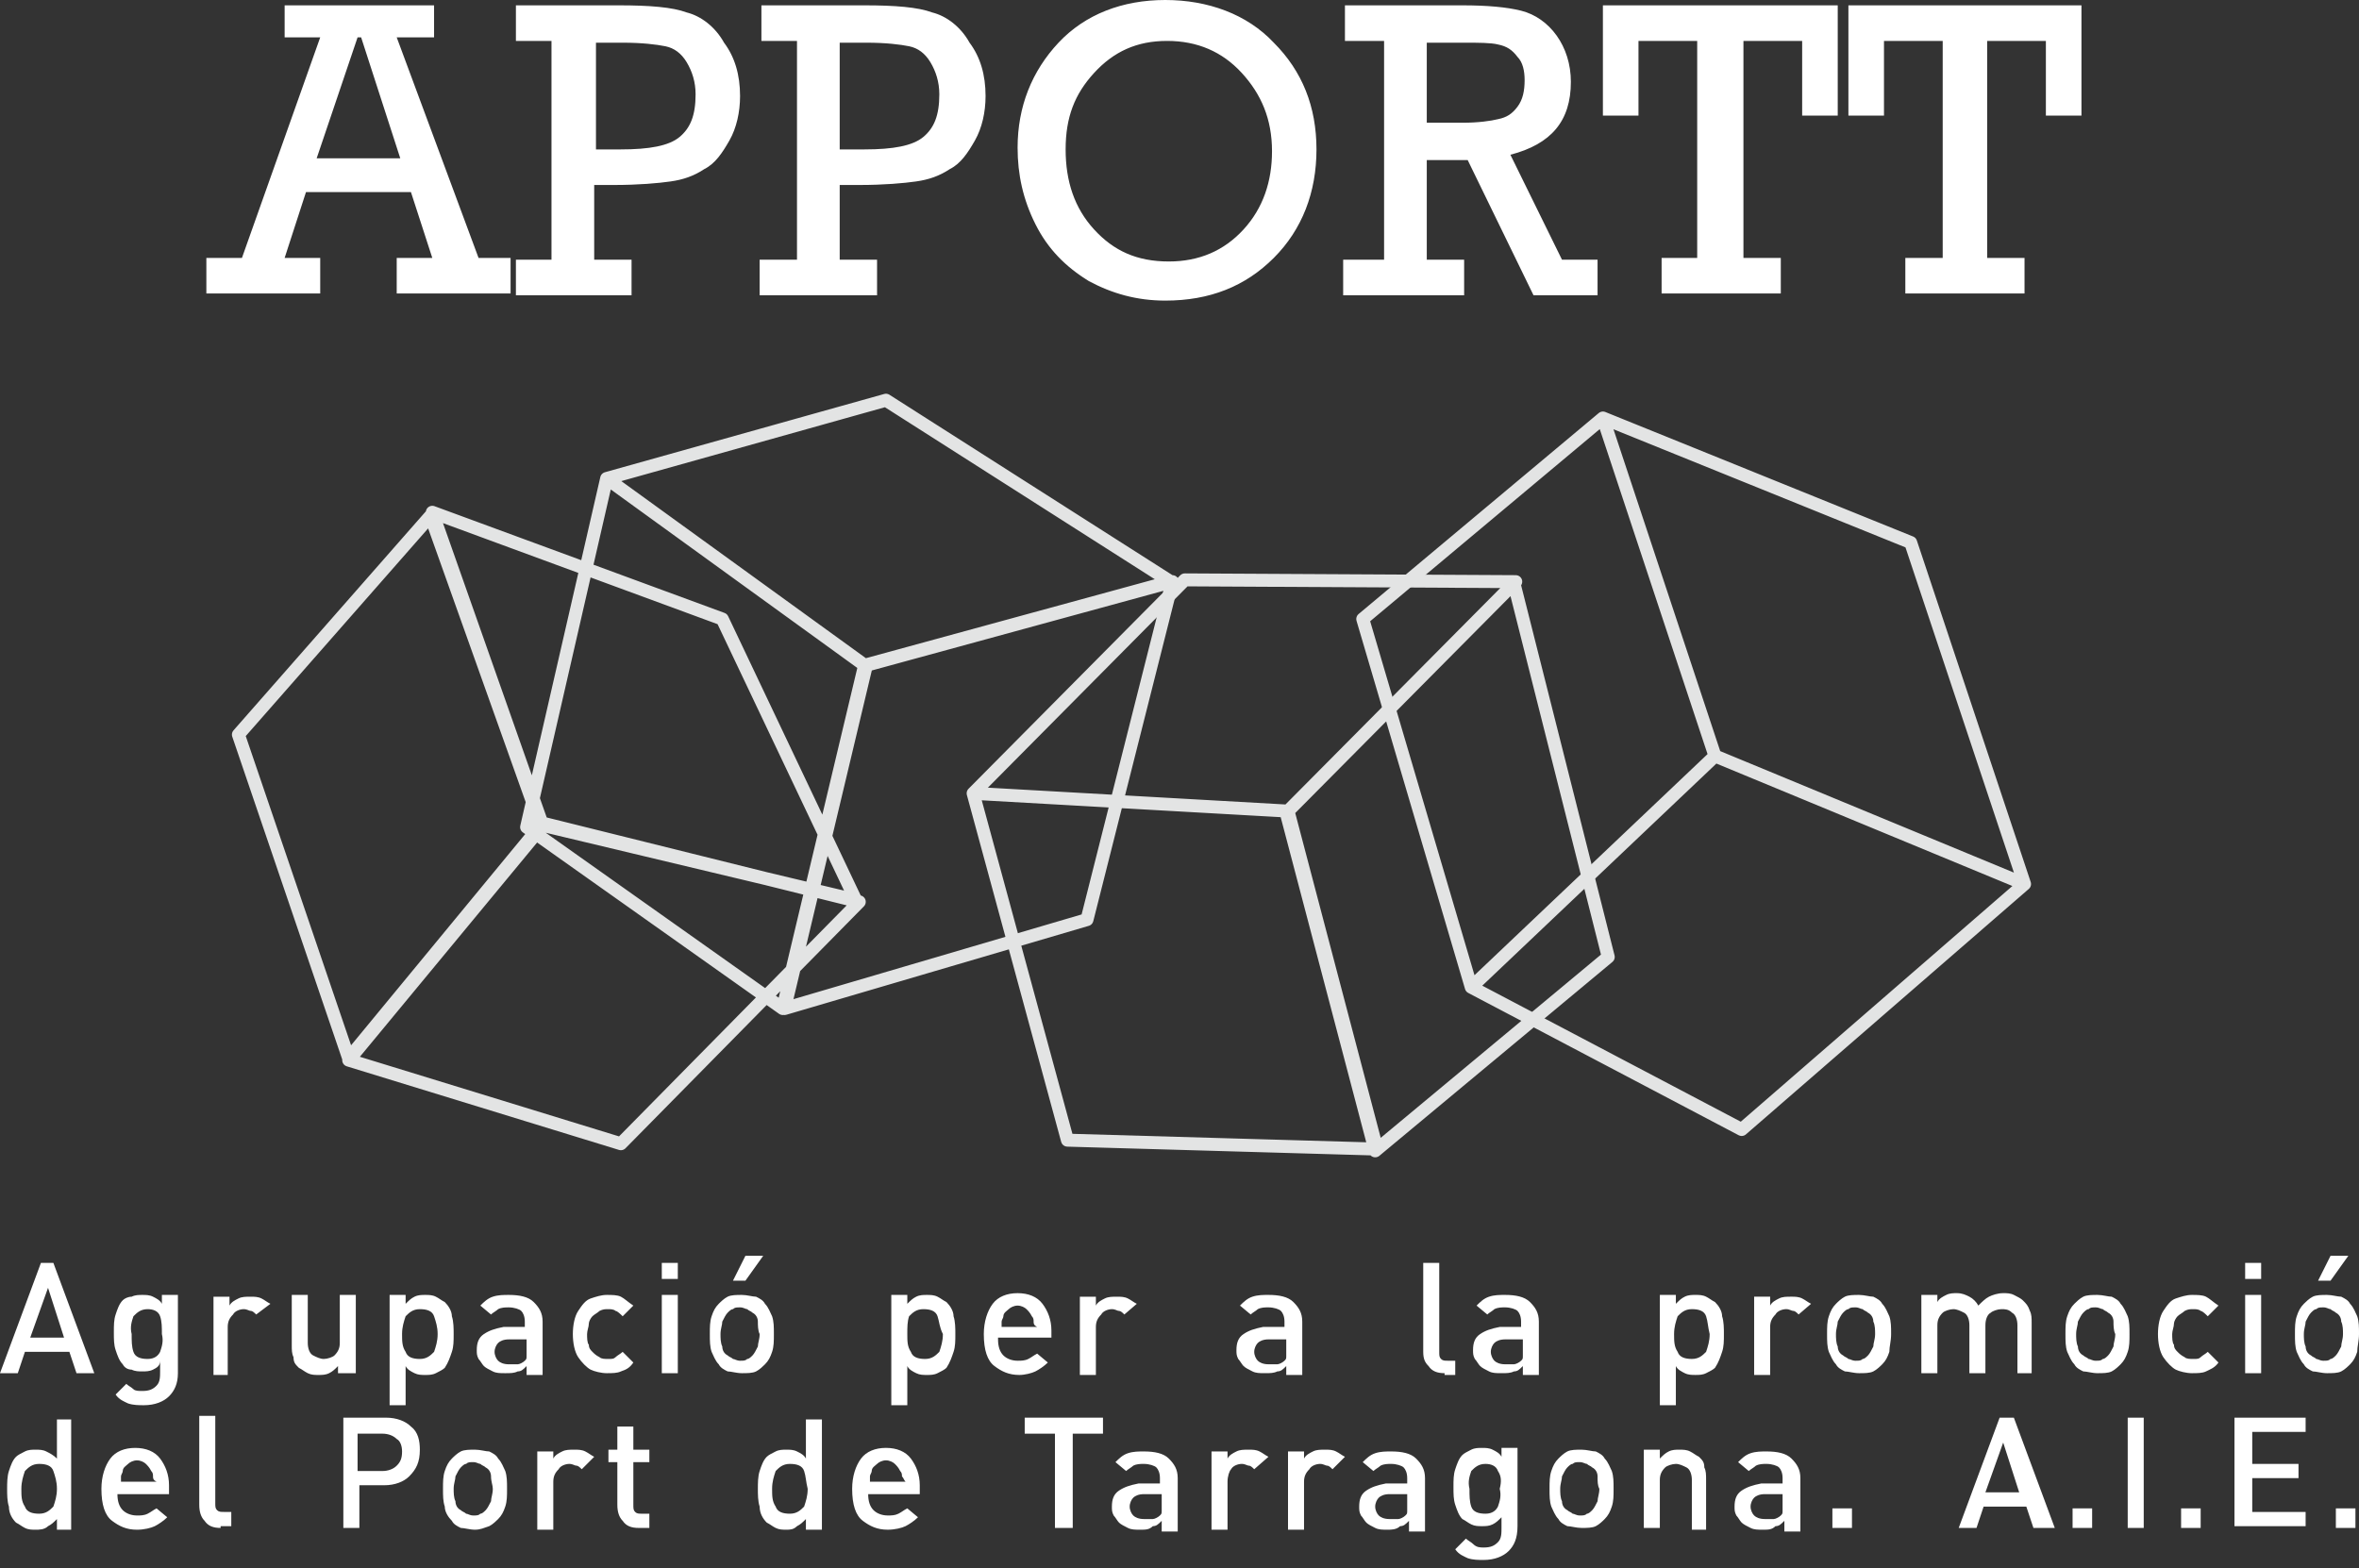 <?xml version="1.0" encoding="UTF-8"?>
<svg xmlns="http://www.w3.org/2000/svg" width="182" height="121" viewBox="0 0 182 121" fill="none">
  <rect x="0" y="0" width="182" height="121" fill="#333333" stroke="none"/>
  <g clip-path="url(#clip0_39_3447)">
    <path d="M106.099 88.804L99.236 62.725L116.805 45.02L124.079 73.843L106.099 88.804ZM75.079 61.216L99.373 62.588L116.942 44.882L91.412 44.745L75.079 61.216ZM75.079 61.216L99.373 62.588L106.236 88.667L82.354 87.98L75.079 61.216Z" stroke="#E3E4E4" stroke-miterlimit="3.864" stroke-linecap="round" stroke-linejoin="round"></path>
    <path d="M60.53 77.823L66.844 51.333L90.451 44.882L83.863 70.961L60.53 77.823ZM46.804 36.922L66.706 51.333L90.314 44.882L68.353 30.882L46.804 36.922ZM46.804 36.922L66.706 51.333L60.393 77.823L40.628 63.824L46.804 36.922ZM33.216 39.804L41.726 63.686L26.902 81.667L18.393 56.686L33.216 39.804ZM66.294 69.588L42 63.549L26.902 81.804L47.902 88.255L66.294 69.588ZM66.02 69.451L41.863 63.686L33.353 39.529L55.726 47.765L66.02 69.451ZM156.197 68.216L132.314 58.333L123.667 32.255L147.412 41.863L156.197 68.216ZM113.51 76.176L132.314 58.333L123.667 32.255L105.138 47.765L113.51 76.176ZM113.51 76.176L132.314 58.333L156.197 68.216L134.373 87.157L113.51 76.176Z" stroke="#E3E4E4" stroke-miterlimit="3.864" stroke-linecap="round" stroke-linejoin="round"></path>
    <path d="M5.902 105.961L5.353 104.314H1.922L1.373 105.961H0L3.157 97.451H4.118L7.275 105.961H5.902ZM3.706 99.373L2.333 103.216H4.941L3.706 99.373ZM13.039 107.745C12.627 108.157 11.941 108.432 11.118 108.432C10.706 108.432 10.294 108.432 9.882 108.295C9.608 108.157 9.196 108.02 8.922 107.608L9.745 106.785C9.882 106.922 10.157 107.059 10.294 107.196C10.431 107.334 10.706 107.334 10.98 107.334C11.529 107.334 11.804 107.196 12.078 106.922C12.353 106.647 12.353 106.236 12.353 105.824V105C12.353 105.412 12.078 105.549 11.804 105.687C11.529 105.824 11.255 105.824 10.98 105.824C10.706 105.824 10.431 105.824 10.157 105.687C9.882 105.687 9.608 105.549 9.471 105.275C9.196 105 9.059 104.589 8.922 104.177C8.784 103.765 8.784 103.353 8.784 102.804C8.784 102.255 8.784 101.844 8.922 101.432C9.059 101.02 9.196 100.608 9.471 100.334C9.608 100.196 9.882 100.059 10.157 100.059C10.431 99.922 10.706 99.922 10.98 99.922C11.255 99.922 11.529 99.922 11.804 100.059C12.078 100.196 12.353 100.334 12.49 100.608V99.922H13.726V105.961C13.726 106.785 13.451 107.334 13.039 107.745ZM12.353 101.569C12.216 101.157 11.804 101.02 11.392 101.02C10.843 101.02 10.569 101.295 10.294 101.569C10.157 101.981 10.02 102.393 10.157 102.942C10.157 103.491 10.157 103.902 10.294 104.314C10.431 104.726 10.843 104.863 11.392 104.863C11.941 104.863 12.216 104.589 12.353 104.314C12.49 103.902 12.627 103.491 12.49 102.942C12.49 102.393 12.49 101.981 12.353 101.569ZM19.765 101.432C19.627 101.295 19.49 101.157 19.353 101.157C19.216 101.157 19.078 101.02 18.804 101.02C18.529 101.02 18.118 101.157 17.98 101.432C17.706 101.706 17.569 101.981 17.569 102.393V106.098H16.471V100.059H17.706V100.745C17.843 100.471 18.118 100.334 18.392 100.196C18.667 100.059 18.941 100.059 19.353 100.059C19.628 100.059 19.902 100.059 20.177 100.196C20.451 100.334 20.588 100.471 20.863 100.608L19.765 101.432ZM26.078 105.961V105.412C25.804 105.687 25.667 105.824 25.392 105.961C25.118 106.098 24.843 106.098 24.569 106.098C24.294 106.098 24.02 106.098 23.745 105.961C23.471 105.824 23.333 105.687 23.059 105.549C22.784 105.275 22.647 105.138 22.647 104.726C22.51 104.451 22.51 104.177 22.51 103.765V99.922H23.745V103.628C23.745 104.04 23.882 104.451 24.157 104.589C24.431 104.726 24.706 104.863 24.98 104.863C25.255 104.863 25.667 104.726 25.804 104.589C26.078 104.314 26.216 104.04 26.216 103.628V99.922H27.451V105.961H26.078ZM34.863 104.314C34.725 104.726 34.588 105.138 34.314 105.549C34.176 105.687 33.902 105.824 33.627 105.961C33.353 106.098 33.078 106.098 32.804 106.098C32.529 106.098 32.255 106.098 31.98 105.961C31.706 105.824 31.431 105.687 31.294 105.412V108.432H30.059V99.922H31.294V100.608C31.569 100.334 31.706 100.196 31.98 100.059C32.255 99.922 32.529 99.922 32.804 99.922C33.078 99.922 33.353 99.922 33.627 100.059C33.902 100.196 34.039 100.334 34.314 100.471C34.588 100.745 34.863 101.157 34.863 101.569C35 101.981 35 102.53 35 102.942C35 103.491 35 103.902 34.863 104.314ZM33.49 101.569C33.353 101.157 32.941 101.02 32.392 101.02C31.843 101.02 31.569 101.295 31.294 101.569C31.157 101.981 31.02 102.393 31.02 102.942C31.02 103.491 31.02 103.902 31.294 104.314C31.431 104.726 31.843 104.863 32.392 104.863C32.941 104.863 33.216 104.589 33.49 104.314C33.627 103.902 33.765 103.491 33.765 102.942C33.765 102.393 33.627 101.981 33.49 101.569ZM40.627 105.961V105.412C40.353 105.687 40.216 105.824 39.941 105.824C39.667 105.961 39.392 105.961 38.98 105.961C38.569 105.961 38.294 105.961 38.02 105.824C37.745 105.687 37.471 105.549 37.333 105.412C37.196 105.275 37.059 105 36.922 104.863C36.784 104.589 36.784 104.451 36.784 104.177C36.784 103.628 36.922 103.216 37.333 102.942C37.745 102.667 38.157 102.53 38.843 102.393H40.49V101.981C40.49 101.569 40.353 101.294 40.216 101.157C40.078 101.02 39.667 100.883 39.255 100.883C38.98 100.883 38.706 100.883 38.431 101.02C38.294 101.157 38.02 101.295 37.882 101.432L37.059 100.745C37.333 100.471 37.608 100.196 38.02 100.059C38.431 99.922 38.843 99.922 39.255 99.922C40.078 99.922 40.765 100.059 41.176 100.471C41.588 100.883 41.863 101.295 41.863 101.981V106.098H40.627V105.961ZM40.627 103.353H39.255C38.843 103.353 38.569 103.491 38.431 103.628C38.294 103.765 38.157 104.04 38.157 104.314C38.157 104.589 38.294 104.863 38.431 105C38.569 105.138 38.843 105.275 39.255 105.275C39.529 105.275 39.667 105.275 39.941 105.275C40.078 105.275 40.353 105.138 40.49 105C40.627 104.863 40.627 104.863 40.627 104.589C40.627 104.451 40.627 104.314 40.627 104.04V103.353ZM47.902 105.824C47.627 105.961 47.216 105.961 46.804 105.961C46.392 105.961 45.843 105.824 45.569 105.687C45.294 105.549 44.882 105.138 44.608 104.726C44.333 104.314 44.196 103.628 44.196 102.942C44.196 102.255 44.333 101.569 44.608 101.157C44.882 100.745 45.157 100.334 45.569 100.196C45.98 100.059 46.392 99.922 46.804 99.922C47.216 99.922 47.627 99.922 47.902 100.059C48.176 100.196 48.451 100.471 48.863 100.745L48.039 101.569C47.902 101.432 47.627 101.157 47.49 101.157C47.353 101.02 47.078 101.02 46.941 101.02C46.667 101.02 46.529 101.02 46.255 101.157C46.118 101.294 45.843 101.432 45.706 101.569C45.569 101.706 45.431 101.981 45.431 102.118C45.431 102.393 45.294 102.667 45.294 102.942C45.294 103.216 45.294 103.628 45.431 103.765C45.431 104.04 45.569 104.177 45.706 104.314C45.843 104.451 45.98 104.589 46.255 104.726C46.392 104.863 46.667 104.863 46.941 104.863C47.216 104.863 47.353 104.863 47.49 104.726C47.627 104.589 47.902 104.451 48.039 104.314L48.863 105.138C48.588 105.549 48.314 105.687 47.902 105.824ZM51.059 98.687V97.451H52.294V98.687H51.059ZM51.059 105.961V99.922H52.294V105.961H51.059ZM59.569 104.314C59.431 104.726 59.294 105 59.02 105.275C58.882 105.412 58.608 105.687 58.333 105.824C58.059 105.961 57.647 105.961 57.235 105.961C56.824 105.961 56.412 105.824 56.137 105.824C55.863 105.687 55.588 105.549 55.451 105.275C55.176 105 55.039 104.589 54.902 104.314C54.765 103.902 54.765 103.491 54.765 102.942C54.765 102.393 54.765 101.981 54.902 101.569C55.039 101.157 55.176 100.883 55.451 100.608C55.588 100.471 55.863 100.196 56.137 100.059C56.412 99.922 56.824 99.922 57.235 99.922C57.647 99.922 58.059 100.059 58.333 100.059C58.608 100.196 58.882 100.334 59.02 100.608C59.294 100.883 59.431 101.295 59.569 101.569C59.706 101.981 59.706 102.393 59.706 102.942C59.706 103.491 59.706 103.902 59.569 104.314ZM58.471 101.981C58.471 101.706 58.333 101.432 58.059 101.295C57.922 101.157 57.784 101.157 57.647 101.02C57.51 101.02 57.373 100.883 57.098 100.883C56.824 100.883 56.686 100.883 56.549 101.02C56.412 101.02 56.275 101.157 56.137 101.295C56 101.432 55.863 101.706 55.725 101.981C55.725 102.255 55.588 102.53 55.588 102.942C55.588 103.216 55.588 103.628 55.725 103.902C55.725 104.177 55.863 104.451 56.137 104.589C56.275 104.726 56.412 104.726 56.549 104.863C56.686 104.863 56.824 105 57.098 105C57.373 105 57.51 105 57.647 104.863C57.784 104.863 57.922 104.726 58.059 104.589C58.196 104.451 58.333 104.177 58.471 103.902C58.471 103.628 58.608 103.353 58.608 102.942C58.471 102.667 58.471 102.255 58.471 101.981ZM57.51 98.824H56.549L57.51 96.902H58.882L57.51 98.824Z" fill="white"></path>
    <path d="M73.569 104.314C73.431 104.726 73.294 105.138 73.02 105.549C72.882 105.687 72.608 105.824 72.333 105.961C72.059 106.098 71.784 106.098 71.51 106.098C71.235 106.098 70.961 106.098 70.686 105.961C70.412 105.824 70.137 105.687 70 105.412V108.432H68.765V99.922H70V100.608C70.275 100.334 70.412 100.196 70.686 100.059C70.961 99.922 71.235 99.922 71.51 99.922C71.784 99.922 72.059 99.922 72.333 100.059C72.608 100.196 72.745 100.334 73.02 100.471C73.294 100.745 73.569 101.157 73.569 101.569C73.706 101.981 73.706 102.53 73.706 102.942C73.706 103.491 73.706 103.902 73.569 104.314ZM72.333 101.569C72.196 101.157 71.784 101.02 71.235 101.02C70.686 101.02 70.412 101.294 70.137 101.569C70 101.981 70 102.393 70 102.942C70 103.491 70 103.902 70.275 104.314C70.412 104.726 70.823 104.863 71.373 104.863C71.921 104.863 72.196 104.589 72.471 104.314C72.608 103.902 72.745 103.491 72.745 102.942C72.471 102.393 72.471 101.981 72.333 101.569ZM77 103.353C77 103.902 77.137 104.314 77.412 104.589C77.686 104.863 78.098 105 78.51 105C78.784 105 79.059 105 79.333 104.863C79.608 104.726 79.745 104.589 80.02 104.451L80.843 105.138C80.569 105.412 80.157 105.687 79.882 105.824C79.608 105.961 79.059 106.098 78.647 106.098C77.823 106.098 77.275 105.824 76.725 105.412C76.176 105 75.902 104.177 75.902 102.942C75.902 101.981 76.176 101.157 76.588 100.608C77 100.059 77.686 99.785 78.51 99.785C79.333 99.785 80.02 100.059 80.431 100.608C80.843 101.157 81.118 101.843 81.118 102.667V103.216H77V103.353ZM79.745 101.981C79.745 101.843 79.745 101.706 79.608 101.569C79.471 101.294 79.333 101.157 79.196 101.02C79.059 100.883 78.784 100.745 78.51 100.745C78.235 100.745 77.961 100.883 77.823 101.02C77.686 101.157 77.412 101.294 77.412 101.569C77.412 101.706 77.275 101.843 77.275 101.981C77.275 102.118 77.275 102.255 77.275 102.393H80.02C79.745 102.255 79.745 102.118 79.745 101.981ZM86.745 101.432C86.608 101.294 86.471 101.157 86.333 101.157C86.196 101.157 86.059 101.02 85.784 101.02C85.51 101.02 85.098 101.157 84.961 101.432C84.686 101.706 84.549 101.981 84.549 102.393V106.098H83.314V100.059H84.549V100.745C84.686 100.471 84.961 100.334 85.235 100.196C85.51 100.059 85.784 100.059 86.196 100.059C86.471 100.059 86.745 100.059 87.02 100.196C87.294 100.334 87.431 100.471 87.706 100.608L86.745 101.432Z" fill="white"></path>
    <path d="M99.236 105.96V105.411C98.961 105.686 98.824 105.823 98.549 105.823C98.275 105.96 98 105.96 97.589 105.96C97.177 105.96 96.902 105.96 96.628 105.823C96.353 105.686 96.079 105.548 95.942 105.411C95.804 105.274 95.667 104.999 95.53 104.862C95.393 104.588 95.393 104.45 95.393 104.176C95.393 103.627 95.53 103.215 95.942 102.941C96.353 102.666 96.765 102.529 97.451 102.391H99.099V101.98C99.099 101.568 98.961 101.293 98.824 101.156C98.687 101.019 98.275 100.882 97.863 100.882C97.589 100.882 97.314 100.882 97.04 101.019C96.902 101.156 96.628 101.293 96.491 101.431L95.667 100.744C95.942 100.47 96.216 100.195 96.628 100.058C97.04 99.921 97.451 99.921 97.863 99.921C98.687 99.921 99.373 100.058 99.785 100.47C100.196 100.882 100.471 101.293 100.471 101.98V106.097H99.236V105.96ZM99.236 103.352H97.863C97.451 103.352 97.177 103.49 97.04 103.627C96.902 103.764 96.765 104.039 96.765 104.313C96.765 104.588 96.902 104.862 97.04 104.999C97.177 105.137 97.451 105.274 97.863 105.274C98.138 105.274 98.275 105.274 98.549 105.274C98.687 105.274 98.961 105.137 99.099 104.999C99.236 104.862 99.236 104.862 99.236 104.588C99.236 104.45 99.236 104.313 99.236 104.039V103.352Z" fill="white"></path>
    <path d="M111.451 105.96C110.902 105.96 110.49 105.823 110.215 105.411C109.941 105.137 109.804 104.862 109.804 104.313V97.451H111.039V104.313C111.039 104.588 111.039 104.725 111.176 104.862C111.314 105 111.451 105 111.725 105H112.274V106.098H111.451V105.96ZM117.49 105.96V105.411C117.215 105.686 117.078 105.823 116.804 105.823C116.529 105.96 116.255 105.96 115.843 105.96C115.431 105.96 115.157 105.96 114.882 105.823C114.608 105.686 114.333 105.549 114.196 105.411C114.059 105.274 113.921 105 113.784 104.862C113.647 104.588 113.647 104.451 113.647 104.176C113.647 103.627 113.784 103.215 114.196 102.941C114.608 102.666 115.019 102.529 115.706 102.392H117.353V101.98C117.353 101.568 117.215 101.294 117.078 101.157C116.941 101.019 116.529 100.882 116.117 100.882C115.843 100.882 115.568 100.882 115.294 101.019C115.157 101.157 114.882 101.294 114.745 101.431L113.921 100.745C114.196 100.47 114.47 100.196 114.882 100.059C115.294 99.921 115.706 99.921 116.117 99.921C116.941 99.921 117.627 100.059 118.039 100.47C118.451 100.882 118.725 101.294 118.725 101.98V106.098H117.49V105.96ZM117.49 103.353H116.117C115.706 103.353 115.431 103.49 115.294 103.627C115.157 103.764 115.019 104.039 115.019 104.313C115.019 104.588 115.157 104.862 115.294 105C115.431 105.137 115.706 105.274 116.117 105.274C116.392 105.274 116.529 105.274 116.804 105.274C116.941 105.274 117.215 105.137 117.353 105C117.49 104.862 117.49 104.862 117.49 104.588C117.49 104.451 117.49 104.313 117.49 104.039V103.353Z" fill="white"></path>
    <path d="M132.863 104.313C132.726 104.725 132.589 105.137 132.314 105.548C132.177 105.686 131.903 105.823 131.628 105.96C131.354 106.097 131.079 106.097 130.805 106.097C130.53 106.097 130.256 106.097 129.981 105.96C129.707 105.823 129.432 105.686 129.295 105.411V108.431H128.06V99.921H129.295V100.607C129.569 100.333 129.707 100.195 129.981 100.058C130.256 99.921 130.53 99.921 130.805 99.921C131.079 99.921 131.354 99.921 131.628 100.058C131.903 100.195 132.04 100.333 132.314 100.47C132.589 100.744 132.863 101.156 132.863 101.568C133.001 101.98 133.001 102.529 133.001 102.941C133.001 103.49 133.001 103.901 132.863 104.313ZM131.628 101.568C131.491 101.156 131.079 101.019 130.53 101.019C129.981 101.019 129.707 101.293 129.432 101.568C129.295 101.98 129.158 102.391 129.158 102.941C129.158 103.49 129.158 103.901 129.432 104.313C129.569 104.725 129.981 104.862 130.53 104.862C131.079 104.862 131.354 104.588 131.628 104.313C131.765 103.901 131.903 103.49 131.903 102.941C131.765 102.391 131.765 101.98 131.628 101.568ZM138.765 101.431C138.628 101.293 138.491 101.156 138.354 101.156C138.216 101.156 138.079 101.019 137.805 101.019C137.53 101.019 137.118 101.156 136.981 101.431C136.707 101.705 136.569 101.98 136.569 102.391V106.097H135.334V100.058H136.569V100.744C136.707 100.47 136.981 100.333 137.256 100.195C137.53 100.058 137.805 100.058 138.216 100.058C138.491 100.058 138.765 100.058 139.04 100.195C139.314 100.333 139.452 100.47 139.726 100.607L138.765 101.431Z" fill="white"></path>
    <path d="M145.765 104.314C145.628 104.726 145.49 105 145.216 105.275C145.079 105.412 144.804 105.687 144.53 105.824C144.255 105.961 143.843 105.961 143.432 105.961C143.02 105.961 142.608 105.824 142.333 105.824C142.059 105.687 141.784 105.549 141.647 105.275C141.373 105 141.235 104.589 141.098 104.314C140.961 103.902 140.961 103.491 140.961 102.942C140.961 102.393 140.961 101.981 141.098 101.569C141.235 101.157 141.373 100.883 141.647 100.608C141.784 100.471 142.059 100.196 142.333 100.059C142.608 99.922 143.02 99.922 143.432 99.922C143.843 99.922 144.255 100.059 144.53 100.059C144.804 100.196 145.079 100.334 145.216 100.608C145.49 100.883 145.628 101.295 145.765 101.569C145.902 101.981 145.902 102.393 145.902 102.942C145.902 103.491 145.765 103.902 145.765 104.314ZM144.53 101.981C144.53 101.706 144.392 101.432 144.118 101.295C143.981 101.157 143.843 101.157 143.706 101.02C143.569 101.02 143.432 100.883 143.157 100.883C142.883 100.883 142.745 100.883 142.608 101.02C142.471 101.02 142.333 101.157 142.196 101.295C142.059 101.432 141.922 101.706 141.784 101.981C141.784 102.255 141.647 102.53 141.647 102.942C141.647 103.216 141.647 103.628 141.784 103.902C141.784 104.177 141.922 104.451 142.196 104.589C142.333 104.726 142.471 104.726 142.608 104.863C142.745 104.863 142.883 105 143.157 105C143.432 105 143.569 105 143.706 104.863C143.843 104.863 143.981 104.726 144.118 104.589C144.255 104.451 144.392 104.177 144.53 103.902C144.53 103.628 144.667 103.353 144.667 102.942C144.667 102.667 144.667 102.255 144.53 101.981ZM155.647 105.961V102.255C155.647 101.844 155.51 101.432 155.235 101.295C154.961 101.02 154.686 101.02 154.412 101.02C154.137 101.02 153.726 101.157 153.588 101.295C153.314 101.432 153.177 101.844 153.177 102.255V105.961H151.941V102.255C151.941 101.844 151.804 101.432 151.53 101.295C151.255 101.157 150.981 101.02 150.706 101.02C150.432 101.02 150.02 101.157 149.883 101.295C149.608 101.569 149.471 101.844 149.471 102.255V105.961H148.235V99.922H149.471V100.471C149.608 100.196 149.883 100.059 150.157 99.922C150.432 99.785 150.706 99.785 150.981 99.785C151.392 99.785 151.667 99.922 151.941 100.059C152.216 100.196 152.49 100.471 152.628 100.745C152.902 100.471 153.177 100.196 153.451 100.059C153.726 99.922 154.137 99.785 154.549 99.785C154.824 99.785 155.098 99.785 155.373 99.922C155.647 100.059 155.922 100.196 156.059 100.334C156.333 100.608 156.471 100.745 156.608 101.157C156.745 101.432 156.745 101.706 156.745 102.118V105.961H155.647ZM164.157 104.314C164.02 104.726 163.883 105 163.608 105.275C163.471 105.412 163.196 105.687 162.922 105.824C162.647 105.961 162.235 105.961 161.824 105.961C161.412 105.961 161 105.824 160.726 105.824C160.451 105.687 160.177 105.549 160.039 105.275C159.765 105 159.628 104.589 159.49 104.314C159.353 103.902 159.353 103.491 159.353 102.942C159.353 102.393 159.353 101.981 159.49 101.569C159.628 101.157 159.765 100.883 160.039 100.608C160.177 100.471 160.451 100.196 160.726 100.059C161 99.922 161.412 99.922 161.824 99.922C162.235 99.922 162.647 100.059 162.922 100.059C163.196 100.196 163.471 100.334 163.608 100.608C163.883 100.883 164.02 101.295 164.157 101.569C164.294 101.981 164.294 102.393 164.294 102.942C164.294 103.491 164.294 103.902 164.157 104.314ZM163.059 101.981C163.059 101.706 162.922 101.432 162.647 101.295C162.51 101.157 162.373 101.157 162.235 101.02C162.098 101.02 161.961 100.883 161.686 100.883C161.412 100.883 161.275 100.883 161.137 101.02C161 101.02 160.863 101.157 160.726 101.295C160.588 101.432 160.451 101.706 160.314 101.981C160.314 102.255 160.177 102.53 160.177 102.942C160.177 103.216 160.177 103.628 160.314 103.902C160.314 104.177 160.451 104.451 160.726 104.589C160.863 104.726 161 104.726 161.137 104.863C161.275 104.863 161.412 105 161.686 105C161.961 105 162.098 105 162.235 104.863C162.373 104.863 162.51 104.726 162.647 104.589C162.784 104.451 162.922 104.177 163.059 103.902C163.059 103.628 163.196 103.353 163.196 102.942C163.059 102.667 163.059 102.255 163.059 101.981ZM170.196 105.824C169.922 105.961 169.51 105.961 169.098 105.961C168.686 105.961 168.137 105.824 167.863 105.687C167.588 105.549 167.177 105.138 166.902 104.726C166.628 104.314 166.49 103.628 166.49 102.942C166.49 102.255 166.628 101.569 166.902 101.157C167.177 100.745 167.451 100.334 167.863 100.196C168.275 100.059 168.686 99.922 169.098 99.922C169.51 99.922 169.922 99.922 170.196 100.059C170.471 100.196 170.745 100.471 171.157 100.745L170.333 101.569C170.196 101.432 169.922 101.157 169.784 101.157C169.647 101.02 169.373 101.02 169.235 101.02C168.961 101.02 168.824 101.02 168.549 101.157C168.412 101.294 168.137 101.432 168 101.569C167.863 101.706 167.726 101.981 167.726 102.118C167.726 102.393 167.588 102.667 167.588 102.942C167.588 103.216 167.588 103.628 167.726 103.765C167.726 104.04 167.863 104.177 168 104.314C168.137 104.451 168.275 104.589 168.549 104.726C168.686 104.863 168.961 104.863 169.235 104.863C169.51 104.863 169.647 104.863 169.784 104.726C169.922 104.589 170.196 104.451 170.333 104.314L171.157 105.138C170.883 105.549 170.471 105.687 170.196 105.824ZM173.216 98.687V97.451H174.451V98.687H173.216ZM173.216 105.961V99.922H174.451V105.961H173.216ZM181.863 104.314C181.726 104.726 181.588 105 181.314 105.275C181.177 105.412 180.902 105.687 180.628 105.824C180.353 105.961 179.941 105.961 179.53 105.961C179.118 105.961 178.706 105.824 178.432 105.824C178.157 105.687 177.883 105.549 177.745 105.275C177.471 105 177.333 104.589 177.196 104.314C177.059 103.902 177.059 103.491 177.059 102.942C177.059 102.393 177.059 101.981 177.196 101.569C177.333 101.157 177.471 100.883 177.745 100.608C177.883 100.471 178.157 100.196 178.432 100.059C178.706 99.922 179.118 99.922 179.53 99.922C179.941 99.922 180.353 100.059 180.628 100.059C180.902 100.196 181.177 100.334 181.314 100.608C181.588 100.883 181.726 101.295 181.863 101.569C182 101.981 182 102.393 182 102.942C182 103.491 181.863 103.902 181.863 104.314ZM180.628 101.981C180.628 101.706 180.49 101.432 180.216 101.295C180.079 101.157 179.941 101.157 179.804 101.02C179.667 101.02 179.53 100.883 179.255 100.883C178.981 100.883 178.843 100.883 178.706 101.02C178.569 101.02 178.432 101.157 178.294 101.295C178.157 101.432 178.02 101.706 177.883 101.981C177.883 102.255 177.745 102.53 177.745 102.942C177.745 103.216 177.745 103.628 177.883 103.902C177.883 104.177 178.02 104.451 178.294 104.589C178.432 104.726 178.569 104.726 178.706 104.863C178.843 104.863 178.981 105 179.255 105C179.53 105 179.667 105 179.804 104.863C179.941 104.863 180.079 104.726 180.216 104.589C180.353 104.451 180.49 104.177 180.628 103.902C180.628 103.628 180.765 103.353 180.765 102.942C180.765 102.667 180.765 102.255 180.628 101.981ZM179.804 98.824H178.843L179.804 96.902H181.177L179.804 98.824Z" fill="white"></path>
    <path d="M4.393 117.902V117.216C4.118 117.491 3.981 117.628 3.707 117.765C3.432 118.04 3.02 118.04 2.746 118.04C2.471 118.04 2.197 118.04 1.922 117.902C1.648 117.765 1.511 117.628 1.236 117.491C0.962 117.216 0.687 116.804 0.687 116.255C0.55 115.844 0.55 115.295 0.55 114.883C0.55 114.471 0.55 113.922 0.687 113.51C0.824 113.099 0.962 112.687 1.236 112.412C1.373 112.275 1.648 112.138 1.922 112C2.197 111.863 2.471 111.863 2.746 111.863C3.02 111.863 3.295 111.863 3.569 112C3.844 112.138 4.118 112.275 4.393 112.549V109.53H5.491V118.04H4.393V117.902ZM4.118 113.51C3.981 113.099 3.569 112.961 3.02 112.961C2.471 112.961 2.197 113.236 1.922 113.51C1.785 113.922 1.648 114.334 1.648 114.883C1.648 115.432 1.648 115.844 1.922 116.255C2.06 116.667 2.471 116.804 3.02 116.804C3.569 116.804 3.844 116.53 4.118 116.255C4.256 115.844 4.393 115.432 4.393 114.883C4.393 114.334 4.256 113.922 4.118 113.51ZM9.06 115.295C9.06 115.844 9.197 116.255 9.471 116.53C9.746 116.804 10.158 116.942 10.569 116.942C10.844 116.942 11.118 116.942 11.393 116.804C11.668 116.667 11.805 116.53 12.079 116.393L12.903 117.079C12.628 117.353 12.216 117.628 11.942 117.765C11.668 117.902 11.118 118.04 10.569 118.04C9.746 118.04 9.197 117.765 8.648 117.353C8.099 116.942 7.824 116.118 7.824 114.883C7.824 113.922 8.099 113.099 8.511 112.549C8.922 112 9.609 111.726 10.432 111.726C11.256 111.726 11.942 112 12.354 112.549C12.765 113.099 13.04 113.785 13.04 114.608V115.295H9.06ZM11.805 113.922C11.805 113.785 11.805 113.648 11.668 113.51C11.53 113.236 11.393 113.099 11.256 112.961C11.118 112.824 10.844 112.687 10.569 112.687C10.295 112.687 10.02 112.824 9.883 112.961C9.746 113.099 9.471 113.236 9.471 113.51C9.471 113.648 9.334 113.785 9.334 113.922C9.334 114.059 9.334 114.197 9.334 114.334H12.079C11.805 114.197 11.805 114.059 11.805 113.922ZM17.02 117.902C16.471 117.902 16.06 117.765 15.785 117.353C15.511 117.079 15.373 116.667 15.373 116.118V109.255H16.609V115.981C16.609 116.255 16.609 116.393 16.746 116.53C16.883 116.667 17.02 116.667 17.295 116.667H17.844V117.765H17.02V117.902Z" fill="white"></path>
    <path d="M31.569 113.922C31.157 114.334 30.471 114.608 29.647 114.608H27.726V117.902H26.49V109.393H29.784C30.608 109.393 31.294 109.667 31.706 110.079C32.255 110.491 32.392 111.177 32.392 111.863C32.392 112.824 32.118 113.373 31.569 113.922ZM30.608 111.04C30.333 110.765 29.922 110.628 29.51 110.628H27.588V113.51H29.51C29.922 113.51 30.333 113.373 30.608 113.098C30.882 112.824 31.02 112.549 31.02 112C31.02 111.589 30.882 111.177 30.608 111.04Z" fill="white"></path>
    <path d="M38.982 116.255C38.844 116.667 38.707 116.941 38.433 117.216C38.295 117.353 38.021 117.628 37.746 117.765C37.335 117.902 37.06 118.039 36.648 118.039C36.237 118.039 35.825 117.902 35.55 117.902C35.276 117.765 35.001 117.628 34.864 117.353C34.59 117.079 34.315 116.667 34.315 116.255C34.178 115.843 34.178 115.432 34.178 114.883C34.178 114.334 34.178 113.922 34.315 113.51C34.452 113.098 34.59 112.824 34.864 112.549C35.001 112.412 35.276 112.137 35.55 112C35.825 111.863 36.237 111.863 36.648 111.863C37.06 111.863 37.472 112 37.746 112C38.021 112.137 38.295 112.275 38.433 112.549C38.707 112.824 38.844 113.235 38.982 113.51C39.119 113.922 39.119 114.334 39.119 114.883C39.119 115.432 39.119 115.843 38.982 116.255ZM37.884 113.922C37.884 113.647 37.746 113.373 37.472 113.235C37.335 113.098 37.197 113.098 37.06 112.961C36.923 112.961 36.786 112.824 36.511 112.824C36.237 112.824 36.099 112.824 35.962 112.961C35.825 112.961 35.688 113.098 35.55 113.235C35.413 113.373 35.276 113.647 35.139 113.922C35.139 114.196 35.001 114.471 35.001 114.883C35.001 115.157 35.001 115.569 35.139 115.843C35.139 116.118 35.276 116.392 35.55 116.53C35.688 116.667 35.825 116.667 35.962 116.804C36.099 116.804 36.237 116.941 36.511 116.941C36.786 116.941 36.923 116.941 37.06 116.804C37.197 116.804 37.335 116.667 37.472 116.53C37.609 116.392 37.746 116.118 37.884 115.843C37.884 115.569 38.021 115.294 38.021 114.883C38.021 114.608 37.884 114.334 37.884 113.922ZM44.884 113.373C44.746 113.235 44.609 113.098 44.472 113.098C44.335 113.098 44.197 112.961 43.923 112.961C43.648 112.961 43.237 113.098 43.099 113.373C42.825 113.647 42.688 113.922 42.688 114.334V118.039H41.452V112H42.688V112.549C42.825 112.275 43.099 112.137 43.374 112C43.648 111.863 43.923 111.863 44.335 111.863C44.609 111.863 44.884 111.863 45.158 112C45.433 112.137 45.57 112.275 45.844 112.412L44.884 113.373ZM49.276 117.902C48.727 117.902 48.315 117.765 48.041 117.353C47.766 117.079 47.629 116.667 47.629 116.118V112.824H46.942V111.863H47.629V110.079H48.864V111.863H50.099V112.824H48.864V116.118C48.864 116.392 48.864 116.53 49.001 116.667C49.139 116.804 49.276 116.804 49.55 116.804H50.099V117.902H49.276Z" fill="white"></path>
    <path d="M62.177 117.902V117.216C61.902 117.49 61.765 117.627 61.49 117.765C61.216 118.039 60.941 118.039 60.667 118.039C60.392 118.039 60.118 118.039 59.843 117.902C59.569 117.765 59.431 117.627 59.157 117.49C58.883 117.216 58.608 116.804 58.608 116.255C58.471 115.843 58.471 115.294 58.471 114.882C58.471 114.47 58.471 113.921 58.608 113.51C58.745 113.098 58.883 112.686 59.157 112.412C59.294 112.274 59.569 112.137 59.843 112C60.118 111.863 60.392 111.863 60.667 111.863C60.941 111.863 61.216 111.863 61.49 112C61.765 112.137 62.039 112.274 62.177 112.549V109.529H63.412V118.039H62.177V117.902ZM62.039 113.51C61.902 113.098 61.49 112.961 60.941 112.961C60.392 112.961 60.118 113.235 59.843 113.51C59.706 113.921 59.569 114.333 59.569 114.882C59.569 115.431 59.569 115.843 59.843 116.255C59.98 116.667 60.392 116.804 60.941 116.804C61.49 116.804 61.765 116.529 62.039 116.255C62.177 115.843 62.314 115.431 62.314 114.882C62.177 114.333 62.177 113.921 62.039 113.51ZM66.981 115.294C66.981 115.843 67.118 116.255 67.392 116.529C67.667 116.804 68.079 116.941 68.49 116.941C68.765 116.941 69.039 116.941 69.314 116.804C69.588 116.667 69.726 116.529 70 116.392L70.824 117.078C70.549 117.353 70.137 117.627 69.863 117.765C69.588 117.902 69.039 118.039 68.49 118.039C67.667 118.039 67.118 117.765 66.569 117.353C66.02 116.941 65.745 116.118 65.745 114.882C65.745 113.921 66.02 113.098 66.431 112.549C66.843 112 67.529 111.725 68.353 111.725C69.177 111.725 69.863 112 70.275 112.549C70.686 113.098 70.961 113.784 70.961 114.608V115.294H66.981ZM69.588 113.921C69.588 113.784 69.588 113.647 69.451 113.51C69.314 113.235 69.177 113.098 69.039 112.961C68.902 112.823 68.628 112.686 68.353 112.686C68.079 112.686 67.804 112.823 67.667 112.961C67.529 113.098 67.255 113.235 67.255 113.51C67.255 113.647 67.118 113.784 67.118 113.921C67.118 114.059 67.118 114.196 67.118 114.333H69.863C69.726 114.196 69.726 114.059 69.588 113.921Z" fill="white"></path>
    <path d="M82.763 110.628V117.902H81.391V110.628H79.058V109.393H85.097V110.628H82.763Z" fill="white"></path>
    <path d="M89.627 117.902V117.353C89.353 117.628 89.216 117.765 88.941 117.765C88.666 118.039 88.392 118.039 87.98 118.039C87.569 118.039 87.294 118.039 87.019 117.902C86.745 117.765 86.471 117.628 86.333 117.49C86.196 117.353 86.059 117.079 85.921 116.941C85.784 116.667 85.784 116.53 85.784 116.255C85.784 115.706 85.921 115.294 86.333 115.02C86.745 114.745 87.157 114.608 87.843 114.471H89.49V114.059C89.49 113.647 89.353 113.373 89.216 113.235C89.078 113.098 88.666 112.961 88.255 112.961C87.98 112.961 87.706 112.961 87.431 113.098C87.294 113.235 87.019 113.373 86.882 113.51L86.059 112.824C86.333 112.549 86.608 112.275 87.019 112.137C87.431 112 87.843 112 88.255 112C89.078 112 89.765 112.137 90.176 112.549C90.588 112.961 90.863 113.373 90.863 114.059V118.177H89.627V117.902ZM89.627 115.294H88.255C87.843 115.294 87.569 115.431 87.431 115.569C87.294 115.706 87.157 115.98 87.157 116.255C87.157 116.53 87.294 116.804 87.431 116.941C87.569 117.079 87.843 117.216 88.255 117.216C88.529 117.216 88.666 117.216 88.941 117.216C89.078 117.216 89.353 117.079 89.49 116.941C89.627 116.804 89.627 116.804 89.627 116.53C89.627 116.392 89.627 116.255 89.627 115.98V115.294ZM96.765 113.373C96.627 113.235 96.49 113.098 96.353 113.098C96.216 113.098 96.078 112.961 95.804 112.961C95.529 112.961 95.118 113.098 94.98 113.373C94.843 113.51 94.706 113.922 94.706 114.333V118.039H93.471V112H94.706V112.549C94.843 112.275 95.118 112.137 95.392 112C95.666 111.863 95.941 111.863 96.353 111.863C96.627 111.863 96.902 111.863 97.176 112C97.451 112.137 97.588 112.275 97.863 112.412L96.765 113.373ZM102.804 113.373C102.667 113.235 102.529 113.098 102.392 113.098C102.255 113.098 102.118 112.961 101.843 112.961C101.568 112.961 101.157 113.098 101.019 113.373C100.745 113.647 100.608 113.922 100.608 114.333V118.039H99.372V112H100.608V112.549C100.745 112.275 101.019 112.137 101.294 112C101.568 111.863 101.843 111.863 102.255 111.863C102.529 111.863 102.804 111.863 103.078 112C103.353 112.137 103.49 112.275 103.765 112.412L102.804 113.373ZM108.706 117.902V117.353C108.431 117.628 108.294 117.765 108.019 117.765C107.745 118.039 107.333 118.039 107.059 118.039C106.647 118.039 106.372 118.039 106.098 117.902C105.823 117.765 105.549 117.628 105.412 117.49C105.274 117.353 105.137 117.079 105 116.941C104.863 116.667 104.863 116.53 104.863 116.255C104.863 115.706 105 115.294 105.412 115.02C105.823 114.745 106.235 114.608 106.921 114.471H108.568V114.059C108.568 113.647 108.431 113.373 108.294 113.235C108.157 113.098 107.745 112.961 107.333 112.961C107.059 112.961 106.784 112.961 106.51 113.098C106.372 113.235 106.098 113.373 105.961 113.51L105.137 112.824C105.412 112.549 105.686 112.275 106.098 112.137C106.51 112 106.921 112 107.333 112C108.157 112 108.843 112.137 109.255 112.549C109.667 112.961 109.941 113.373 109.941 114.059V118.177H108.706V117.902ZM108.568 115.294H107.196C106.784 115.294 106.51 115.431 106.372 115.569C106.235 115.706 106.098 115.98 106.098 116.255C106.098 116.53 106.235 116.804 106.372 116.941C106.51 117.079 106.784 117.216 107.196 117.216C107.47 117.216 107.608 117.216 107.882 117.216C108.019 117.216 108.294 117.079 108.431 116.941C108.568 116.804 108.568 116.804 108.568 116.53C108.568 116.392 108.568 116.255 108.568 115.98V115.294ZM116.392 119.686C115.98 120.098 115.294 120.373 114.47 120.373C114.059 120.373 113.647 120.373 113.235 120.235C112.961 120.098 112.549 119.961 112.274 119.549L113.098 118.726C113.235 118.863 113.51 119 113.647 119.137C113.921 119.412 114.196 119.412 114.47 119.412C115.019 119.412 115.294 119.275 115.568 119C115.843 118.726 115.843 118.314 115.843 117.902V117.079C115.568 117.353 115.431 117.49 115.157 117.628C114.882 117.765 114.608 117.765 114.333 117.765C114.059 117.765 113.784 117.765 113.51 117.628C113.235 117.49 113.098 117.353 112.823 117.216C112.549 116.941 112.412 116.53 112.274 116.118C112.137 115.706 112.137 115.294 112.137 114.745C112.137 114.196 112.137 113.784 112.274 113.373C112.412 112.961 112.549 112.549 112.823 112.275C112.961 112.137 113.235 112 113.51 111.863C113.784 111.726 114.059 111.726 114.333 111.726C114.608 111.726 114.882 111.726 115.157 111.863C115.431 112 115.706 112.137 115.843 112.412V111.726H117.078V117.765C117.078 118.726 116.804 119.275 116.392 119.686ZM115.568 113.51C115.431 113.098 115.019 112.961 114.608 112.961C114.059 112.961 113.784 113.235 113.51 113.51C113.372 113.922 113.235 114.333 113.372 114.882C113.372 115.431 113.372 115.843 113.51 116.255C113.647 116.667 114.059 116.804 114.608 116.804C115.157 116.804 115.431 116.53 115.568 116.255C115.706 115.843 115.843 115.431 115.706 114.882C115.843 114.333 115.843 113.922 115.568 113.51ZM124.353 116.255C124.216 116.667 124.078 116.941 123.804 117.216C123.667 117.353 123.392 117.628 123.118 117.765C122.843 117.902 122.431 117.902 122.019 117.902C121.608 117.902 121.196 117.765 120.921 117.765C120.647 117.628 120.372 117.49 120.235 117.216C119.961 116.941 119.823 116.53 119.686 116.255C119.549 115.843 119.549 115.431 119.549 114.882C119.549 114.333 119.549 113.922 119.686 113.51C119.823 113.098 119.961 112.824 120.235 112.549C120.372 112.412 120.647 112.137 120.921 112C121.196 111.863 121.608 111.863 122.019 111.863C122.431 111.863 122.843 112 123.118 112C123.392 112.137 123.667 112.275 123.804 112.549C124.078 112.824 124.216 113.235 124.353 113.51C124.49 113.922 124.49 114.333 124.49 114.882C124.49 115.431 124.49 115.843 124.353 116.255ZM123.255 113.922C123.255 113.647 123.118 113.373 122.843 113.235C122.706 113.098 122.568 113.098 122.431 112.961C122.294 112.961 122.157 112.824 121.882 112.824C121.608 112.824 121.47 112.824 121.333 112.961C121.196 112.961 121.059 113.098 120.921 113.235C120.784 113.373 120.647 113.647 120.51 113.922C120.51 114.196 120.372 114.471 120.372 114.882C120.372 115.157 120.372 115.569 120.51 115.843C120.51 116.118 120.647 116.392 120.921 116.53C121.059 116.667 121.196 116.667 121.333 116.804C121.47 116.804 121.608 116.941 121.882 116.941C122.157 116.941 122.294 116.941 122.431 116.804C122.568 116.804 122.706 116.667 122.843 116.53C122.98 116.392 123.118 116.118 123.255 115.843C123.255 115.569 123.392 115.294 123.392 114.882C123.255 114.608 123.255 114.333 123.255 113.922ZM130.529 117.902V114.196C130.529 113.784 130.392 113.373 130.118 113.235C129.843 113.098 129.568 112.961 129.294 112.961C129.019 112.961 128.608 113.098 128.47 113.235C128.196 113.51 128.059 113.784 128.059 114.196V117.902H126.823V111.863H128.059V112.549C128.333 112.275 128.47 112.137 128.745 112C129.019 111.863 129.294 111.863 129.568 111.863C129.843 111.863 130.118 111.863 130.392 112C130.667 112.137 130.804 112.275 131.078 112.412C131.353 112.686 131.49 112.824 131.49 113.235C131.627 113.51 131.627 113.784 131.627 114.196V118.039H130.529V117.902ZM137.667 117.902V117.353C137.392 117.628 137.255 117.765 136.98 117.765C136.706 118.039 136.431 118.039 136.019 118.039C135.608 118.039 135.333 118.039 135.059 117.902C134.784 117.765 134.51 117.628 134.372 117.49C134.235 117.353 134.098 117.079 133.961 116.941C133.823 116.667 133.823 116.53 133.823 116.255C133.823 115.706 133.961 115.294 134.372 115.02C134.784 114.745 135.196 114.608 135.882 114.471H137.529V114.059C137.529 113.647 137.392 113.373 137.255 113.235C137.118 113.098 136.706 112.961 136.294 112.961C136.019 112.961 135.745 112.961 135.47 113.098C135.333 113.235 135.059 113.373 134.921 113.51L134.098 112.824C134.372 112.549 134.647 112.275 135.059 112.137C135.47 112 135.882 112 136.294 112C137.118 112 137.804 112.137 138.216 112.549C138.627 112.961 138.902 113.373 138.902 114.059V118.177H137.667V117.902ZM137.529 115.294H136.157C135.745 115.294 135.47 115.431 135.333 115.569C135.196 115.706 135.059 115.98 135.059 116.255C135.059 116.53 135.196 116.804 135.333 116.941C135.47 117.079 135.745 117.216 136.157 117.216C136.431 117.216 136.568 117.216 136.843 117.216C136.98 117.216 137.255 117.079 137.392 116.941C137.529 116.804 137.529 116.804 137.529 116.53C137.529 116.392 137.529 116.255 137.529 115.98V115.294ZM141.372 117.902V116.392H142.882V117.902H141.372Z" fill="white"></path>
    <path d="M156.882 117.902L156.333 116.255H153.039L152.49 117.902H151.117L154.274 109.393H155.372L158.529 117.902H156.882ZM154.549 111.314L153.176 115.157H155.784L154.549 111.314ZM159.902 117.902V116.393H161.411V117.902H159.902ZM164.156 117.902V109.393H165.392V117.902H164.156ZM168.274 117.902V116.393H169.784V117.902H168.274ZM172.392 117.902V109.393H177.882V110.491H173.764V112.961H177.333V114.059H173.764V116.667H177.882V117.765H172.392V117.902ZM180.215 117.902V116.393H181.725V117.902H180.215Z" fill="white"></path>
    <path d="M31.705 14.823H23.607L21.96 19.902H24.705V22.647H15.921V19.902H18.666L24.705 2.882H21.96V0.412H33.489V2.882H30.607L36.921 19.902H39.392V22.647H30.607V19.902H33.352L31.705 14.823ZM30.882 12.216L27.862 2.882H27.588L24.431 12.216H30.882ZM42.548 19.902V3.157H39.803V0.412H47.764C50.097 0.412 51.882 0.549 52.98 0.961C54.078 1.235 55.176 2.059 55.862 3.294C56.686 4.392 57.097 5.765 57.097 7.412C57.097 8.647 56.823 9.882 56.274 10.843C55.725 11.804 55.176 12.627 54.352 13.039C53.529 13.588 52.705 13.863 51.744 14C50.784 14.137 49.274 14.274 47.352 14.274H45.843V20.039H48.725V22.784H39.803V20.039H42.548V19.902ZM45.98 11.529H47.901C50.097 11.529 51.607 11.255 52.431 10.569C53.254 9.882 53.666 8.922 53.666 7.275C53.666 6.314 53.392 5.49 52.98 4.804C52.568 4.118 52.019 3.706 51.333 3.569C50.646 3.431 49.548 3.294 48.038 3.294H45.98V11.529ZM61.489 19.902V3.157H58.744V0.412H66.705C69.038 0.412 70.823 0.549 71.921 0.961C73.019 1.235 74.117 2.059 74.803 3.294C75.627 4.392 76.038 5.765 76.038 7.412C76.038 8.647 75.764 9.882 75.215 10.843C74.666 11.804 74.117 12.627 73.293 13.039C72.47 13.588 71.646 13.863 70.686 14C69.725 14.137 68.215 14.274 66.293 14.274H64.784V20.039H67.666V22.784H58.607V20.039H61.489V19.902ZM64.784 11.529H66.705C68.901 11.529 70.411 11.255 71.235 10.569C72.058 9.882 72.47 8.922 72.47 7.275C72.47 6.314 72.195 5.49 71.784 4.804C71.372 4.118 70.823 3.706 70.137 3.569C69.45 3.431 68.352 3.294 66.843 3.294H64.784V11.529ZM78.509 11.392C78.509 8.235 79.607 5.49 81.666 3.294C83.725 1.098 86.607 0 89.901 0C93.195 0 96.215 1.098 98.274 3.294C100.47 5.49 101.568 8.235 101.568 11.529C101.568 14.823 100.47 17.706 98.274 19.902C96.078 22.098 93.333 23.196 89.901 23.196C87.705 23.196 85.784 22.647 83.999 21.686C82.215 20.588 80.843 19.216 79.882 17.294C78.921 15.373 78.509 13.451 78.509 11.392ZM82.215 11.529C82.215 14 82.901 16.059 84.411 17.706C85.921 19.353 87.705 20.177 90.176 20.177C92.509 20.177 94.431 19.353 95.941 17.706C97.45 16.059 98.137 14 98.137 11.667C98.137 9.196 97.313 7.275 95.803 5.627C94.293 3.98 92.372 3.157 90.038 3.157C87.705 3.157 85.921 3.98 84.411 5.627C82.901 7.275 82.215 9.059 82.215 11.529ZM106.784 19.902V3.157H103.764V0.412H112.823C114.744 0.412 116.254 0.549 117.352 0.824C118.45 1.098 119.411 1.784 120.097 2.745C120.784 3.706 121.195 4.941 121.195 6.314C121.195 9.333 119.686 11.118 116.529 11.941L120.509 20.039H123.254V22.784H118.313L113.235 12.353H110.078V20.039H112.96V22.784H103.627V20.039H106.784V19.902ZM110.215 9.471H112.823C114.058 9.471 115.019 9.333 115.568 9.196C116.254 9.059 116.666 8.784 117.078 8.235C117.49 7.686 117.627 7 117.627 6.176C117.627 5.49 117.49 4.804 117.078 4.392C116.666 3.843 116.254 3.569 115.568 3.431C115.019 3.294 114.058 3.294 112.96 3.294H110.078V9.471H110.215ZM130.941 19.902V3.157H126.411V8.922H123.666V0.412H141.784V8.922H139.039V3.157H134.509V19.902H137.391V22.647H128.195V19.902H130.941ZM149.882 19.902V3.157H145.352V8.922H142.607V0.412H160.588V8.922H157.842V3.157H153.313V19.902H156.195V22.647H146.999V19.902H149.882Z" fill="white"></path>
  </g>
  <defs>
    <clipPath id="clip0_39_3447">
      <rect width="182" height="120.51" fill="white"></rect>
    </clipPath>
  </defs>
</svg>
